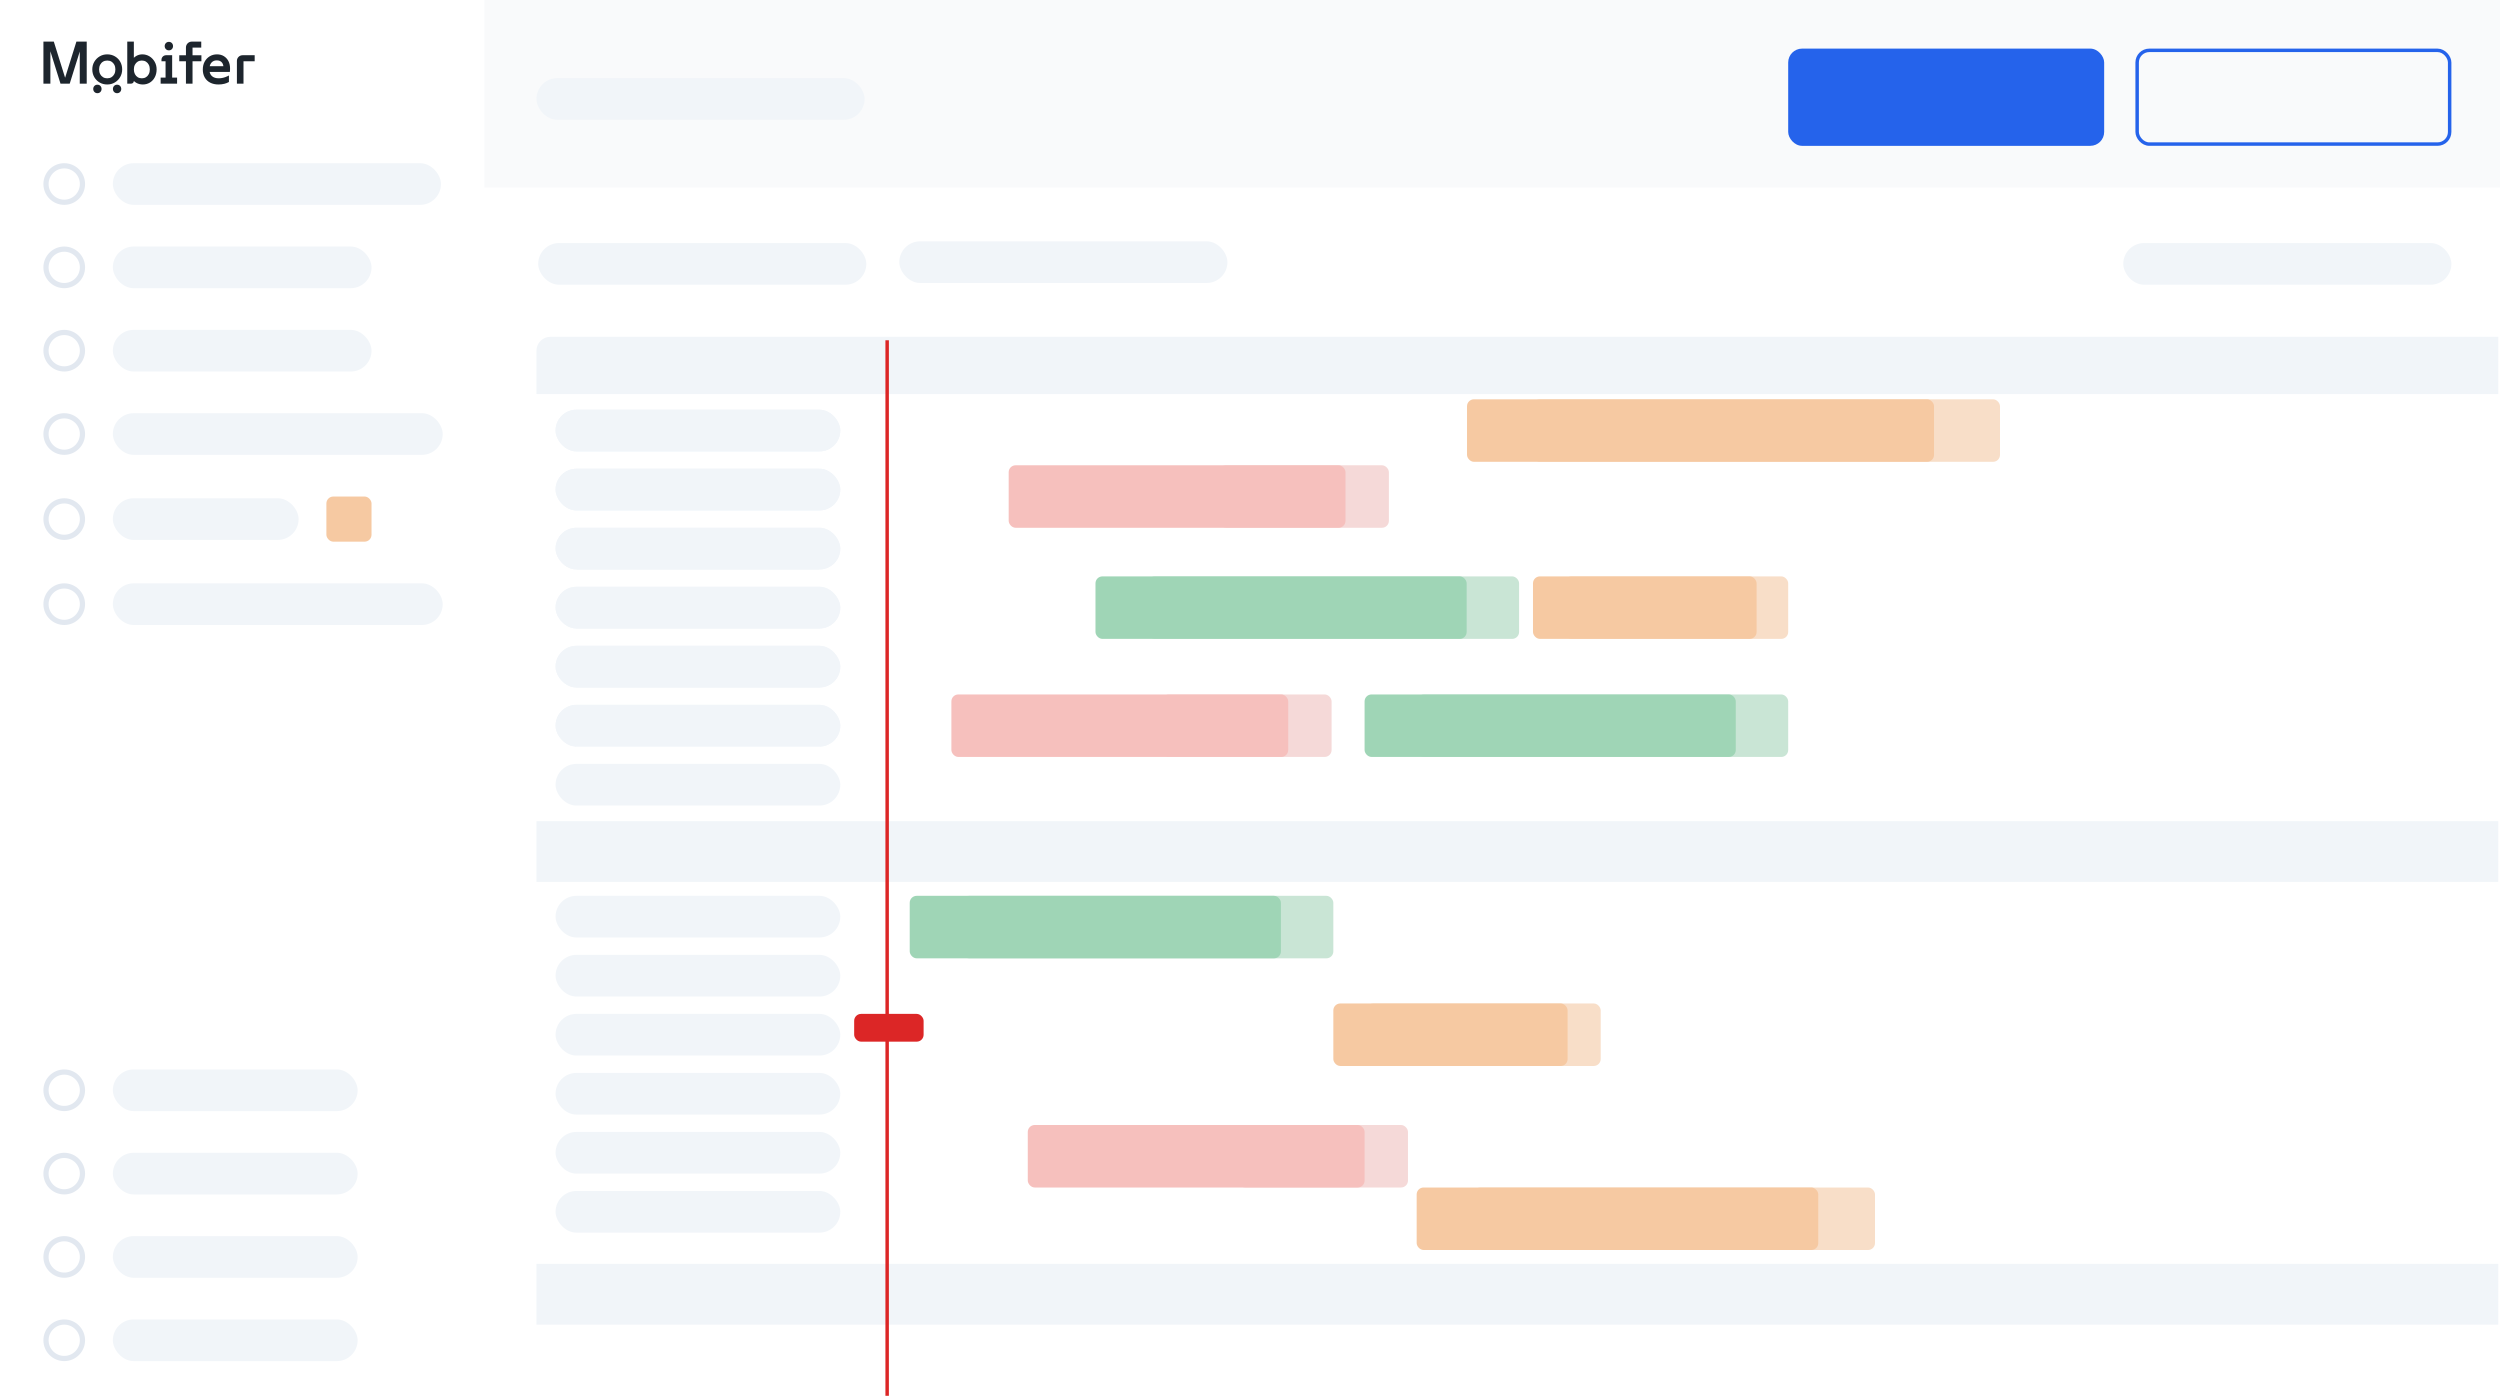<svg width="1440" height="804" viewBox="0 0 1440 804" fill="none" xmlns="http://www.w3.org/2000/svg">
<g clip-path="url(#clip0_9349_65098)">
<rect width="1440" height="804" fill="white"/>
<rect x="277" width="1163" height="108" fill="#F9FAFB"/>
<g filter="url(#filter0_d_9349_65098)">
<rect width="278" height="811" transform="translate(-1)" fill="white"/>
<g clip-path="url(#clip1_9349_65098)">
<path d="M47.952 23.945V48.177H43.943V29.687L38.16 48.177H32.84L27.019 29.554V48.177H23.01V23.945H28.987L35.503 44.782L42.016 23.945H47.952Z" fill="#1D252D"/>
<path d="M67.26 35.566V35.561C66.519 34.262 65.483 33.215 64.182 32.456C62.884 31.696 61.397 31.31 59.77 31.31C58.143 31.31 56.714 31.701 55.412 32.473C54.114 33.242 53.075 34.289 52.315 35.587C51.547 36.886 51.162 38.369 51.162 39.986C51.162 41.603 51.542 43.114 52.296 44.417C53.047 45.715 54.082 46.758 55.366 47.517C56.658 48.277 58.137 48.663 59.768 48.663C61.4 48.663 62.824 48.272 64.126 47.499C65.418 46.731 66.462 45.679 67.227 44.371C67.986 43.06 68.375 41.586 68.375 39.986C68.375 38.387 67.999 36.863 67.258 35.565L67.26 35.566ZM63.847 42.687C63.44 43.46 62.902 44.044 62.206 44.471C61.519 44.889 60.696 45.105 59.769 45.105C58.842 45.105 58.042 44.889 57.346 44.466C56.636 44.039 56.099 43.46 55.692 42.687C55.285 41.918 55.077 41.006 55.077 39.986C55.077 38.966 55.285 38.059 55.692 37.286C56.089 36.526 56.645 35.924 57.346 35.507C58.042 35.084 58.856 34.873 59.769 34.873C60.682 34.873 61.519 35.084 62.206 35.502C62.893 35.924 63.445 36.526 63.847 37.285C64.253 38.054 64.457 38.966 64.457 39.986C64.457 41.005 64.254 41.918 63.847 42.686V42.687Z" fill="#1D252D"/>
<path d="M87.114 35.615C86.387 34.307 85.383 33.251 84.14 32.478C82.888 31.705 81.482 31.309 79.967 31.309C78.706 31.309 77.527 31.624 76.469 32.244C75.967 32.54 75.51 32.891 75.099 33.3V23.963H71.302V48.178H73.548C74.403 48.178 75.099 47.49 75.099 46.637C75.533 47.063 76.017 47.432 76.55 47.733C77.64 48.349 78.892 48.664 80.275 48.664C81.79 48.664 83.168 48.286 84.37 47.54C85.568 46.794 86.522 45.752 87.2 44.435C87.869 43.132 88.213 41.636 88.213 39.987C88.213 38.338 87.842 36.922 87.114 35.615ZM83.692 42.692C83.294 43.465 82.765 44.044 82.069 44.471C81.382 44.898 80.604 45.105 79.701 45.105C78.797 45.105 77.992 44.889 77.323 44.471C76.636 44.045 76.112 43.465 75.709 42.692C75.312 41.919 75.108 41.012 75.108 39.987C75.108 38.962 75.311 38.054 75.709 37.282C76.112 36.509 76.636 35.929 77.323 35.502C77.993 35.084 78.793 34.873 79.701 34.873C80.609 34.873 81.382 35.08 82.069 35.502C82.765 35.929 83.294 36.508 83.692 37.282C84.094 38.054 84.294 38.967 84.294 39.987C84.294 41.007 84.094 41.919 83.692 42.692Z" fill="#1D252D"/>
<path d="M97.162 31.811H93.658C92.196 31.811 91.011 32.99 91.011 34.443V35.282H93.365V44.709H90.529V48.18H99.997V44.709H97.162V31.811Z" fill="#1D252D"/>
<path d="M108.898 27.435H113.917V23.965H108.488C106.618 23.965 105.103 25.471 105.103 27.329V31.825H101.253V35.295H105.103V48.18H108.898V35.295H114.012V31.825H108.898V27.436V27.435Z" fill="#1D252D"/>
<path d="M129.571 35.188C128.942 33.984 128.052 33.027 126.936 32.344C125.815 31.657 124.49 31.311 122.998 31.311C121.425 31.311 120.001 31.693 118.771 32.448C117.542 33.203 116.565 34.245 115.864 35.548C115.168 36.842 114.815 38.356 114.815 40.05C114.815 41.744 115.186 43.317 115.919 44.607C116.655 45.91 117.727 46.926 119.101 47.626C120.452 48.314 122.062 48.664 123.879 48.664C125.001 48.664 126.099 48.534 127.148 48.282C128.043 48.066 128.847 47.769 129.535 47.392L129.865 47.212V43.483L128.952 43.927C127.347 44.705 125.68 45.1 124.002 45.1C122.416 45.1 121.15 44.722 120.237 43.977C119.482 43.357 118.994 42.521 118.754 41.433H130.399L130.448 40.854C130.466 40.602 130.485 40.364 130.494 40.134C130.503 39.905 130.508 39.654 130.508 39.38C130.508 37.793 130.195 36.383 129.572 35.187L129.571 35.188ZM118.794 38.145C119.015 37.183 119.431 36.405 120.032 35.831C120.765 35.125 121.687 34.784 122.844 34.784C124.001 34.784 124.815 35.067 125.484 35.651C126.134 36.227 126.528 37.04 126.677 38.145H118.794V38.145Z" fill="#1D252D"/>
<path d="M134.46 35.057V48.18H138.256V35.282H144.69V31.811H137.726C135.923 31.811 134.46 33.265 134.46 35.058V35.057Z" fill="#1D252D"/>
<path d="M95.263 29.004C95.97 29.004 96.556 28.764 97.004 28.291C97.441 27.829 97.663 27.247 97.663 26.559C97.663 25.872 97.442 25.29 97.004 24.825C96.556 24.352 95.97 24.112 95.264 24.112C94.581 24.112 94.002 24.35 93.545 24.819C93.093 25.283 92.864 25.868 92.864 26.559C92.864 27.25 93.094 27.836 93.546 28.299C94.002 28.767 94.581 29.004 95.264 29.004H95.263Z" fill="#1D252D"/>
<path d="M54.101 53.678C54.808 53.678 55.394 53.438 55.842 52.965C56.279 52.503 56.501 51.92 56.501 51.233C56.501 50.546 56.28 49.964 55.842 49.499C55.394 49.026 54.808 48.786 54.102 48.786C53.419 48.786 52.84 49.024 52.383 49.492C51.931 49.956 51.702 50.541 51.702 51.233C51.702 51.924 51.931 52.51 52.383 52.973C52.84 53.441 53.419 53.678 54.102 53.678H54.101Z" fill="#1D252D"/>
<path d="M65.439 53.678C66.146 53.678 66.731 53.438 67.179 52.965C67.617 52.503 67.839 51.92 67.839 51.233C67.839 50.546 67.618 49.964 67.179 49.499C66.731 49.026 66.146 48.786 65.439 48.786C64.756 48.786 64.178 49.024 63.721 49.492C63.269 49.956 63.04 50.541 63.04 51.233C63.04 51.924 63.269 52.51 63.721 52.973C64.178 53.441 64.756 53.678 65.44 53.678H65.439Z" fill="#1D252D"/>
</g>
<circle cx="35" cy="106" r="10.5" stroke="#E2E8F0" stroke-width="3"/>
<rect x="63" y="94" width="189" height="24" rx="12" fill="#F1F5F9"/>
<circle cx="35" cy="154" r="10.5" stroke="#E2E8F0" stroke-width="3"/>
<rect x="63" y="142" width="149" height="24" rx="12" fill="#F1F5F9"/>
<circle cx="35" cy="202" r="10.5" stroke="#E2E8F0" stroke-width="3"/>
<rect x="63" y="190" width="149" height="24" rx="12" fill="#F1F5F9"/>
<circle cx="35" cy="250" r="10.5" stroke="#E2E8F0" stroke-width="3"/>
<rect x="63" y="238" width="190" height="24" rx="12" fill="#F1F5F9"/>
<circle cx="35" cy="299" r="10.5" stroke="#E2E8F0" stroke-width="3"/>
<rect x="63" y="287" width="107" height="24" rx="12" fill="#F1F5F9"/>
<rect x="186" y="286" width="26" height="26" rx="4" fill="#F6C9A2"/>
<circle cx="35" cy="348" r="10.5" stroke="#E2E8F0" stroke-width="3"/>
<rect x="63" y="336" width="190" height="24" rx="12" fill="#F1F5F9"/>
<circle cx="35" cy="628" r="10.5" stroke="#E2E8F0" stroke-width="3"/>
<rect x="63" y="616" width="141" height="24" rx="12" fill="#F1F5F9"/>
<circle cx="35" cy="676" r="10.5" stroke="#E2E8F0" stroke-width="3"/>
<rect x="63" y="664" width="141" height="24" rx="12" fill="#F1F5F9"/>
<circle cx="35" cy="724" r="10.5" stroke="#E2E8F0" stroke-width="3"/>
<rect x="63" y="712" width="141" height="24" rx="12" fill="#F1F5F9"/>
<circle cx="35" cy="772" r="10.5" stroke="#E2E8F0" stroke-width="3"/>
<rect x="63" y="760" width="141" height="24" rx="12" fill="#F1F5F9"/>
</g>
<rect x="309" y="45" width="189" height="24" rx="12" fill="#F1F5F9"/>
<rect x="518" y="139" width="189" height="24" rx="12" fill="#F1F5F9"/>
<rect x="310" y="140" width="189" height="24" rx="12" fill="#F1F5F9"/>
<rect x="1223" y="140" width="189" height="24" rx="12" fill="#F1F5F9"/>
<rect x="1231" y="29" width="180" height="54" rx="7" stroke="#2563EB" stroke-width="2"/>
<rect x="1030" y="28" width="182" height="56" rx="8" fill="#2563EB"/>
<g filter="url(#filter1_dd_9349_65098)">
<rect x="309" y="194" width="1139" height="617" rx="8" fill="white"/>
</g>
<g filter="url(#filter2_d_9349_65098)">
<path d="M309 202C309 197.582 312.582 194 317 194H498V827C498 831.418 494.418 835 490 835H317C312.582 835 309 831.418 309 827V202Z" fill="white"/>
</g>
<path d="M309 202C309 197.582 312.582 194 317 194H1439V227H309V202Z" fill="#F1F5F9"/>
<rect x="309" y="473" width="1130" height="35" fill="#F1F5F9"/>
<rect x="309" y="728" width="1130" height="35" fill="#F1F5F9"/>
<rect x="320" y="236" width="164" height="24" rx="12" fill="#F1F5F9"/>
<rect x="320" y="270" width="164" height="24" rx="12" fill="#F1F5F9"/>
<rect x="320" y="304" width="164" height="24" rx="12" fill="#F1F5F9"/>
<rect x="320" y="338" width="164" height="24" rx="12" fill="#F1F5F9"/>
<rect x="320" y="372" width="164" height="24" rx="12" fill="#F1F5F9"/>
<rect x="320" y="406" width="164" height="24" rx="12" fill="#F1F5F9"/>
<rect x="320" y="516" width="164" height="24" rx="12" fill="#F1F5F9"/>
<rect x="320" y="550" width="164" height="24" rx="12" fill="#F1F5F9"/>
<rect x="320" y="584" width="164" height="24" rx="12" fill="#F1F5F9"/>
<rect x="320" y="618" width="164" height="24" rx="12" fill="#F1F5F9"/>
<rect x="320" y="652" width="164" height="24" rx="12" fill="#F1F5F9"/>
<rect x="320" y="686" width="164" height="24" rx="12" fill="#F1F5F9"/>
<rect x="702.258" y="268" width="97.742" height="36" rx="4" fill="#F5D9D8"/>
<rect x="581" y="268" width="194.013" height="36" rx="4" fill="#F6C0BD"/>
<rect x="713.258" y="648" width="97.742" height="36" rx="4" fill="#F5D9D8"/>
<rect x="592" y="648" width="194.013" height="36" rx="4" fill="#F6C0BD"/>
<rect x="669.258" y="400" width="97.742" height="36" rx="4" fill="#F5D9D8"/>
<rect x="548" y="400" width="194.013" height="36" rx="4" fill="#F6C0BD"/>
<rect x="661.201" y="332" width="213.798" height="36" rx="4" fill="#C9E5D5"/>
<rect x="631" y="332" width="213.798" height="36" rx="4" fill="#9FD5B6"/>
<rect x="816.201" y="400" width="213.798" height="36" rx="4" fill="#C9E5D5"/>
<rect x="786" y="400" width="213.798" height="36" rx="4" fill="#9FD5B6"/>
<rect x="554.201" y="516" width="213.798" height="36" rx="4" fill="#C9E5D5"/>
<rect x="524" y="516" width="213.798" height="36" rx="4" fill="#9FD5B6"/>
<rect x="883" y="230" width="269" height="36" rx="4" fill="#F8DEC8"/>
<rect x="845" y="230" width="269" height="36" rx="4" fill="#F6C9A2"/>
<rect x="901.195" y="332" width="128.805" height="36" rx="4" fill="#F8DEC8"/>
<rect x="883" y="332" width="128.805" height="36" rx="4" fill="#F6C9A2"/>
<rect x="787.062" y="578" width="134.938" height="36" rx="4" fill="#F8DEC8"/>
<rect x="768" y="578" width="134.938" height="36" rx="4" fill="#F6C9A2"/>
<rect x="848.678" y="684" width="231.322" height="36" rx="4" fill="#F8DEC8"/>
<rect x="816" y="684" width="231.322" height="36" rx="4" fill="#F6C9A2"/>
<rect x="492" y="584" width="40" height="16" rx="4" fill="#DC2626"/>
<line x1="511" y1="196" x2="511" y2="804" stroke="#DC2626" stroke-width="2"/>
<rect x="320" y="236" width="164" height="24" rx="12" fill="#F1F5F9"/>
<rect x="320" y="270" width="164" height="24" rx="12" fill="#F1F5F9"/>
<rect x="320" y="304" width="164" height="24" rx="12" fill="#F1F5F9"/>
<rect x="320" y="338" width="164" height="24" rx="12" fill="#F1F5F9"/>
<rect x="320" y="372" width="164" height="24" rx="12" fill="#F1F5F9"/>
<rect x="320" y="406" width="164" height="24" rx="12" fill="#F1F5F9"/>
<rect x="320" y="440" width="164" height="24" rx="12" fill="#F1F5F9"/>
</g>
<defs>
<filter id="filter0_d_9349_65098" x="-9" y="-10" width="298" height="831" filterUnits="userSpaceOnUse" color-interpolation-filters="sRGB">
<feFlood flood-opacity="0" result="BackgroundImageFix"/>
<feColorMatrix in="SourceAlpha" type="matrix" values="0 0 0 0 0 0 0 0 0 0 0 0 0 0 0 0 0 0 127 0" result="hardAlpha"/>
<feOffset dx="2"/>
<feGaussianBlur stdDeviation="5"/>
<feComposite in2="hardAlpha" operator="out"/>
<feColorMatrix type="matrix" values="0 0 0 0 0 0 0 0 0 0 0 0 0 0 0 0 0 0 0.05 0"/>
<feBlend mode="normal" in2="BackgroundImageFix" result="effect1_dropShadow_9349_65098"/>
<feBlend mode="normal" in="SourceGraphic" in2="effect1_dropShadow_9349_65098" result="shape"/>
</filter>
<filter id="filter1_dd_9349_65098" x="297" y="192" width="1163" height="641" filterUnits="userSpaceOnUse" color-interpolation-filters="sRGB">
<feFlood flood-opacity="0" result="BackgroundImageFix"/>
<feColorMatrix in="SourceAlpha" type="matrix" values="0 0 0 0 0 0 0 0 0 0 0 0 0 0 0 0 0 0 127 0" result="hardAlpha"/>
<feMorphology radius="3" operator="erode" in="SourceAlpha" result="effect1_dropShadow_9349_65098"/>
<feOffset dy="10"/>
<feGaussianBlur stdDeviation="7.5"/>
<feColorMatrix type="matrix" values="0 0 0 0 0 0 0 0 0 0 0 0 0 0 0 0 0 0 0.1 0"/>
<feBlend mode="normal" in2="BackgroundImageFix" result="effect1_dropShadow_9349_65098"/>
<feColorMatrix in="SourceAlpha" type="matrix" values="0 0 0 0 0 0 0 0 0 0 0 0 0 0 0 0 0 0 127 0" result="hardAlpha"/>
<feMorphology radius="4" operator="erode" in="SourceAlpha" result="effect2_dropShadow_9349_65098"/>
<feOffset dy="4"/>
<feGaussianBlur stdDeviation="3"/>
<feColorMatrix type="matrix" values="0 0 0 0 0.063 0 0 0 0 0.094 0 0 0 0 0.157 0 0 0 0.08 0"/>
<feBlend mode="normal" in2="effect1_dropShadow_9349_65098" result="effect2_dropShadow_9349_65098"/>
<feBlend mode="normal" in="SourceGraphic" in2="effect2_dropShadow_9349_65098" result="shape"/>
</filter>
<filter id="filter2_d_9349_65098" x="301" y="184" width="209" height="661" filterUnits="userSpaceOnUse" color-interpolation-filters="sRGB">
<feFlood flood-opacity="0" result="BackgroundImageFix"/>
<feColorMatrix in="SourceAlpha" type="matrix" values="0 0 0 0 0 0 0 0 0 0 0 0 0 0 0 0 0 0 127 0" result="hardAlpha"/>
<feOffset dx="2"/>
<feGaussianBlur stdDeviation="5"/>
<feComposite in2="hardAlpha" operator="out"/>
<feColorMatrix type="matrix" values="0 0 0 0 0 0 0 0 0 0 0 0 0 0 0 0 0 0 0.05 0"/>
<feBlend mode="normal" in2="BackgroundImageFix" result="effect1_dropShadow_9349_65098"/>
<feBlend mode="normal" in="SourceGraphic" in2="effect1_dropShadow_9349_65098" result="shape"/>
</filter>
<clipPath id="clip0_9349_65098">
<rect width="1440" height="804" fill="white"/>
</clipPath>
<clipPath id="clip1_9349_65098">
<rect width="121.765" height="30" fill="white" transform="translate(23 24)"/>
</clipPath>
</defs>
</svg>
